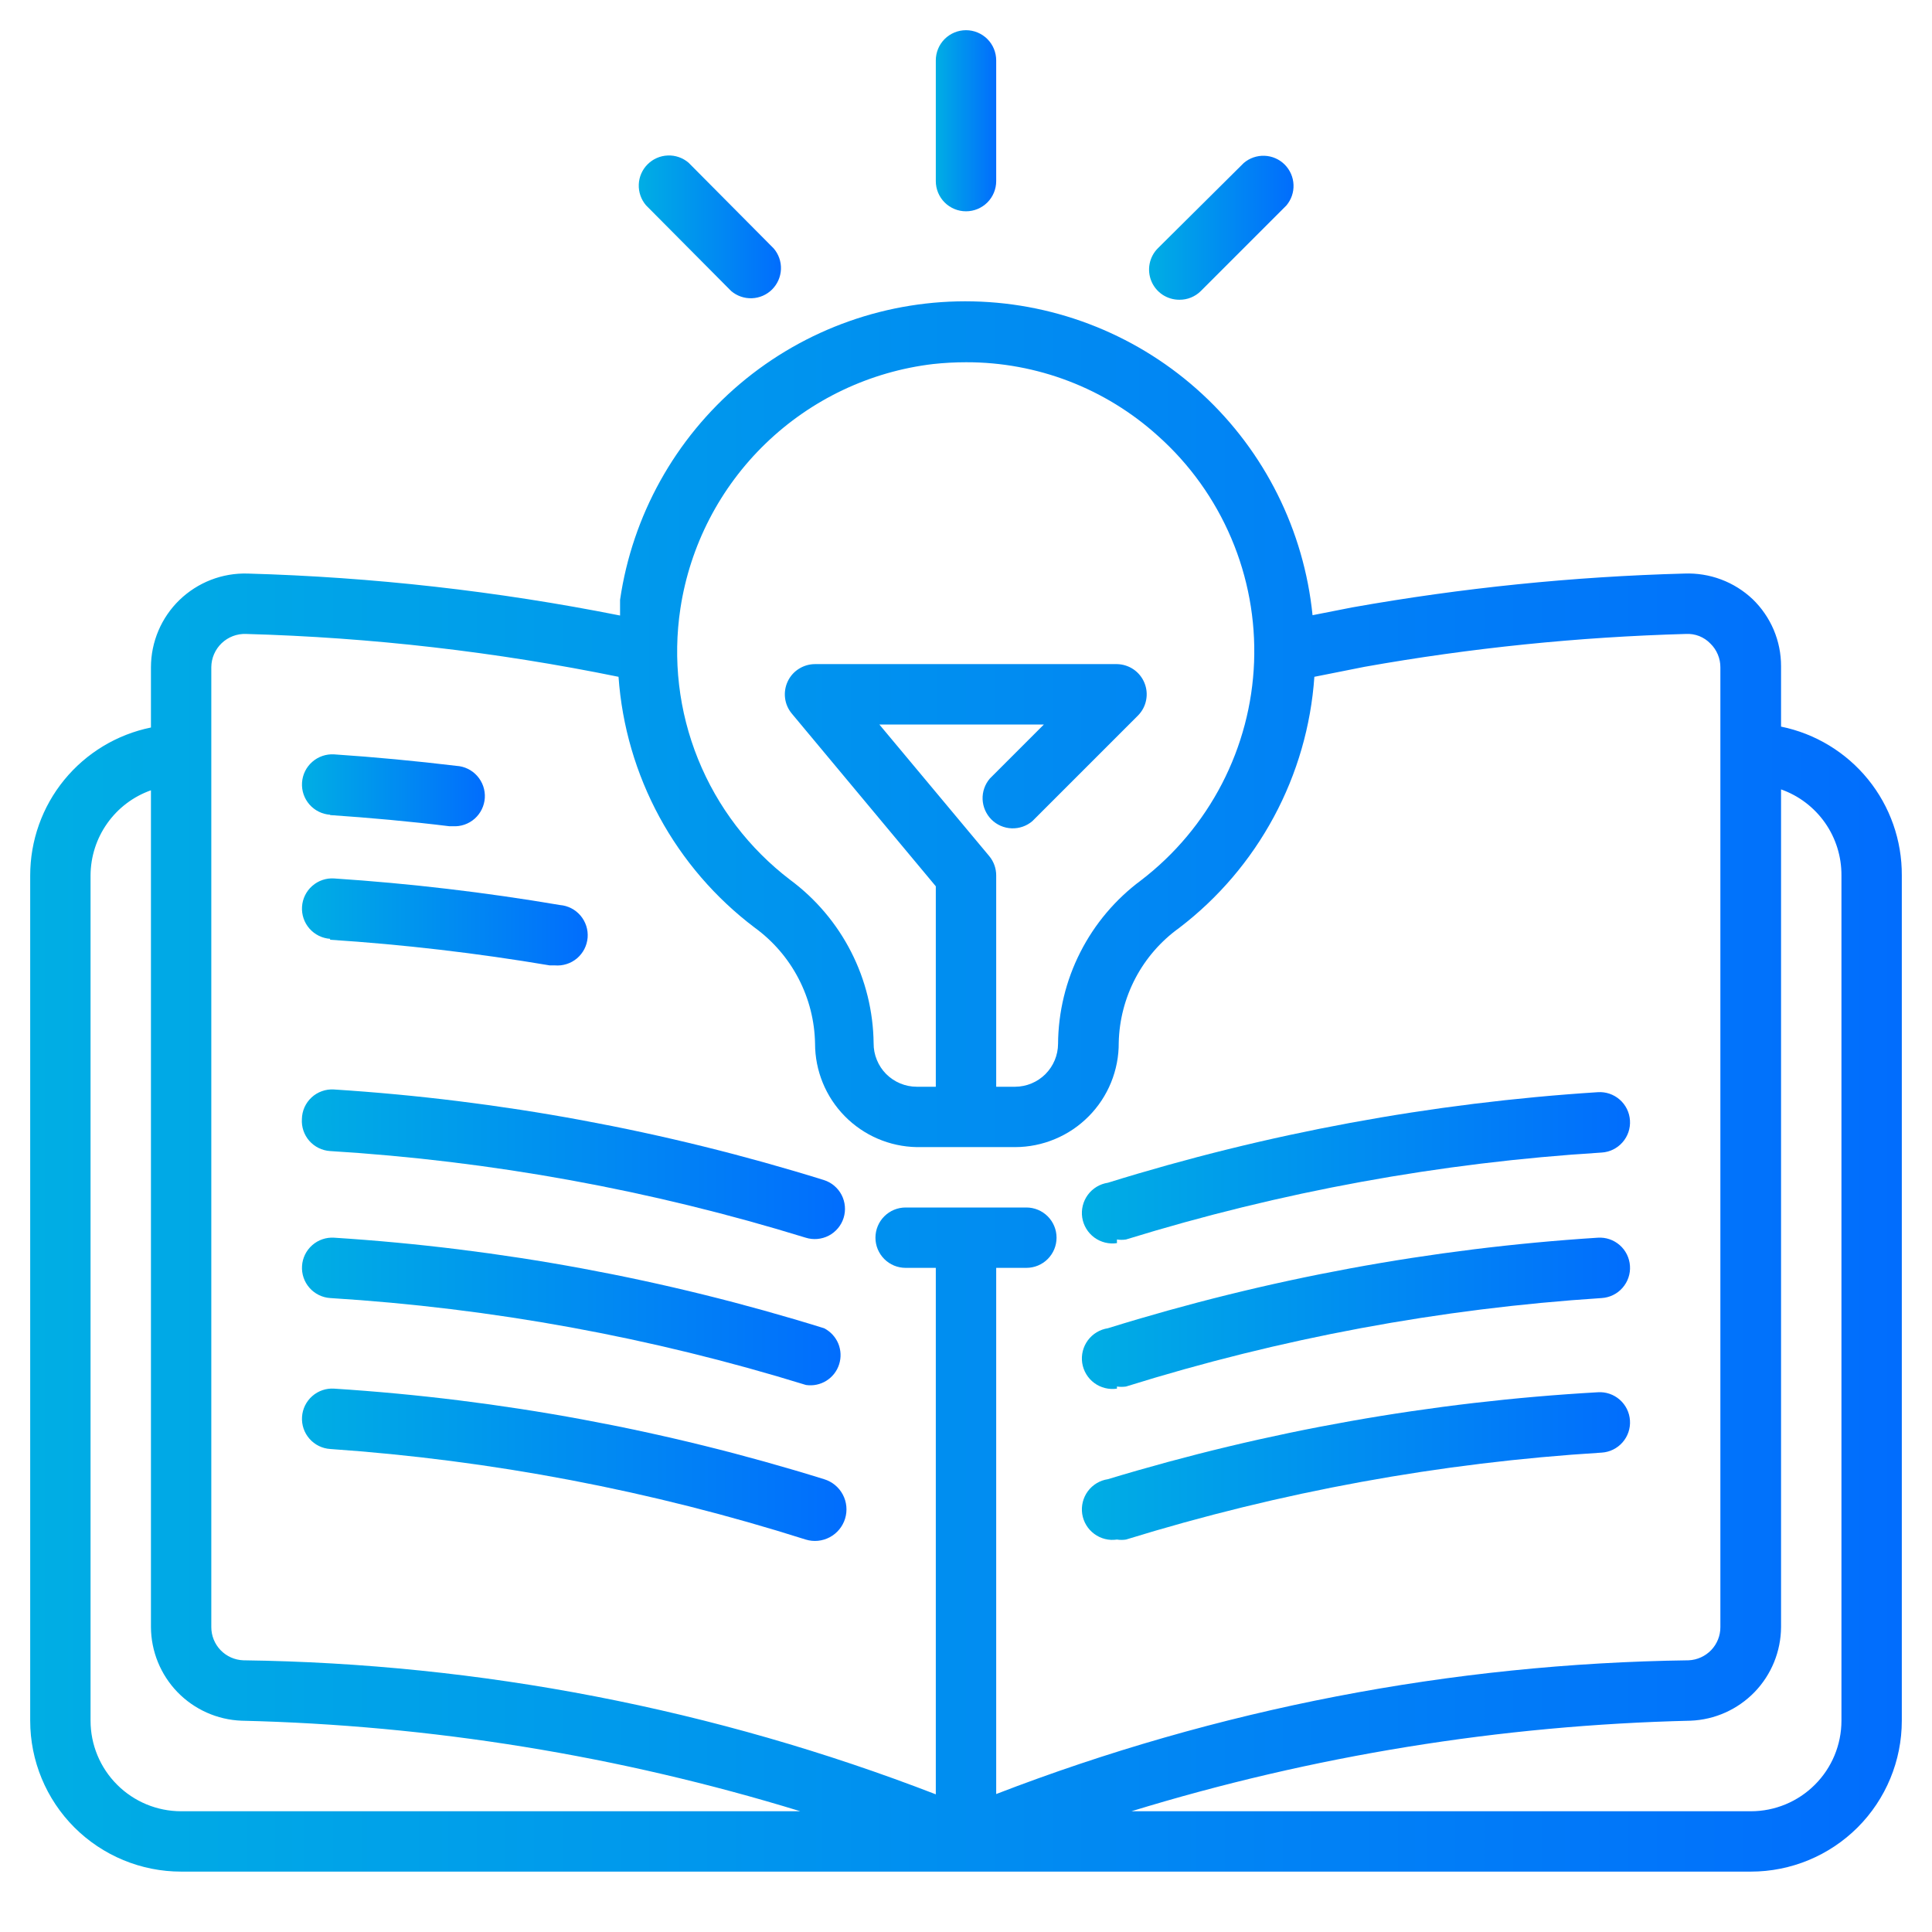 <svg width="54" height="54" viewBox="0 0 54 54" fill="none" xmlns="http://www.w3.org/2000/svg">
<path d="M49.781 20.309V18.622C49.782 18.272 49.712 17.926 49.576 17.604C49.439 17.282 49.239 16.991 48.988 16.748C48.734 16.508 48.435 16.32 48.107 16.197C47.78 16.074 47.431 16.018 47.081 16.031C43.968 16.115 40.866 16.431 37.8 16.976L36.686 17.195C36.447 14.828 35.351 12.629 33.603 11.014C31.856 9.398 29.578 8.477 27.199 8.424C24.819 8.371 22.503 9.19 20.685 10.726C18.868 12.263 17.675 14.41 17.331 16.765C17.331 16.917 17.331 17.061 17.331 17.204C13.899 16.521 10.416 16.129 6.919 16.031C6.569 16.021 6.22 16.081 5.893 16.208C5.567 16.335 5.269 16.526 5.017 16.769C4.765 17.013 4.565 17.305 4.428 17.627C4.291 17.95 4.22 18.296 4.219 18.647V20.334C3.266 20.529 2.409 21.047 1.794 21.8C1.179 22.553 0.844 23.496 0.844 24.469V48.094C0.844 49.213 1.288 50.286 2.079 51.077C2.471 51.468 2.936 51.779 3.448 51.991C3.96 52.203 4.508 52.312 5.062 52.312H48.938C50.056 52.312 51.129 51.868 51.921 51.077C52.712 50.286 53.156 49.213 53.156 48.094V24.469C53.162 23.492 52.829 22.543 52.214 21.785C51.598 21.026 50.738 20.504 49.781 20.309ZM19.018 17.002C19.286 15.248 20.122 13.63 21.398 12.398C22.674 11.165 24.319 10.384 26.08 10.175C26.386 10.142 26.693 10.125 27 10.125C28.983 10.12 30.896 10.854 32.366 12.184C33.252 12.975 33.951 13.951 34.415 15.044C34.88 16.137 35.097 17.319 35.052 18.505C35.007 19.691 34.7 20.853 34.154 21.907C33.608 22.961 32.837 23.882 31.894 24.604C31.179 25.134 30.597 25.823 30.194 26.617C29.791 27.41 29.579 28.287 29.573 29.177C29.571 29.494 29.444 29.797 29.22 30.022C28.996 30.246 28.692 30.373 28.375 30.375H27.844V24.469C27.844 24.271 27.776 24.081 27.65 23.929L24.578 20.25H29.177L27.667 21.76C27.528 21.922 27.456 22.129 27.464 22.342C27.473 22.554 27.561 22.755 27.711 22.906C27.861 23.056 28.062 23.144 28.275 23.152C28.487 23.16 28.695 23.088 28.856 22.95L31.809 19.997C31.925 19.879 32.004 19.73 32.035 19.567C32.067 19.405 32.05 19.238 31.987 19.085C31.924 18.932 31.818 18.801 31.681 18.708C31.545 18.616 31.384 18.565 31.219 18.562H22.781C22.621 18.562 22.464 18.608 22.328 18.694C22.192 18.779 22.084 18.902 22.016 19.048C21.948 19.193 21.923 19.355 21.943 19.514C21.963 19.673 22.029 19.823 22.132 19.946L26.156 24.772V30.375H25.625C25.465 30.375 25.308 30.343 25.161 30.282C25.014 30.221 24.881 30.131 24.768 30.019C24.656 29.906 24.568 29.772 24.508 29.624C24.447 29.477 24.417 29.319 24.418 29.16C24.408 28.271 24.193 27.396 23.789 26.605C23.385 25.813 22.803 25.125 22.089 24.595C20.943 23.722 20.052 22.556 19.512 21.22C18.971 19.884 18.801 18.426 19.018 17.002ZM5.906 18.647C5.907 18.522 5.933 18.398 5.983 18.283C6.033 18.168 6.105 18.064 6.195 17.978C6.286 17.891 6.393 17.824 6.51 17.779C6.627 17.735 6.751 17.714 6.877 17.719C10.375 17.816 13.859 18.217 17.288 18.917C17.385 20.29 17.775 21.625 18.431 22.835C19.088 24.044 19.996 25.099 21.094 25.928C21.607 26.301 22.026 26.787 22.319 27.35C22.612 27.912 22.77 28.535 22.781 29.168C22.781 29.927 23.079 30.656 23.611 31.197C24.143 31.738 24.866 32.049 25.625 32.062H28.375C28.757 32.061 29.135 31.985 29.487 31.837C29.84 31.69 30.159 31.475 30.428 31.203C30.697 30.932 30.91 30.611 31.054 30.257C31.198 29.904 31.272 29.525 31.269 29.143C31.283 28.514 31.443 27.898 31.735 27.341C32.028 26.785 32.446 26.304 32.957 25.937C34.05 25.103 34.952 24.045 35.604 22.834C36.256 21.624 36.642 20.288 36.737 18.917L38.138 18.638C41.106 18.11 44.109 17.803 47.123 17.719C47.25 17.712 47.377 17.733 47.495 17.779C47.612 17.826 47.719 17.897 47.807 17.989C47.896 18.075 47.966 18.179 48.014 18.294C48.062 18.408 48.086 18.531 48.085 18.655V45.478C48.086 45.717 47.994 45.947 47.829 46.12C47.663 46.293 47.438 46.395 47.199 46.406C40.577 46.495 34.023 47.76 27.844 50.144V35.437H28.688C28.911 35.437 29.126 35.349 29.284 35.19C29.442 35.032 29.531 34.818 29.531 34.594C29.531 34.37 29.442 34.155 29.284 33.997C29.126 33.839 28.911 33.75 28.688 33.75H25.312C25.089 33.75 24.874 33.839 24.716 33.997C24.558 34.155 24.469 34.37 24.469 34.594C24.469 34.818 24.558 35.032 24.716 35.19C24.874 35.349 25.089 35.437 25.312 35.437H26.156V50.152C19.979 47.763 13.424 46.494 6.801 46.406C6.56 46.397 6.333 46.296 6.166 46.123C5.999 45.95 5.906 45.718 5.906 45.478V18.647ZM2.531 48.094V24.469C2.533 23.946 2.696 23.437 2.998 23.012C3.3 22.585 3.726 22.263 4.219 22.089V45.478C4.223 46.156 4.488 46.806 4.959 47.294C5.431 47.781 6.072 48.068 6.75 48.094C12.047 48.219 17.302 49.071 22.368 50.625H5.062C4.391 50.625 3.747 50.358 3.273 49.883C2.798 49.409 2.531 48.765 2.531 48.094ZM51.469 48.094C51.469 48.765 51.202 49.409 50.727 49.883C50.253 50.358 49.609 50.625 48.938 50.625H31.624C36.692 49.07 41.95 48.219 47.25 48.094C47.928 48.068 48.569 47.781 49.041 47.294C49.512 46.806 49.777 46.156 49.781 45.478V22.064C50.278 22.239 50.707 22.566 51.01 22.997C51.312 23.427 51.472 23.942 51.469 24.469V48.094Z" fill="url(#paint0_linear_8_1969)"/>
<path d="M9.222 22.781C10.336 22.857 11.458 22.958 12.555 23.093H12.656C12.88 23.107 13.1 23.031 13.268 22.882C13.435 22.733 13.537 22.524 13.551 22.3C13.564 22.076 13.488 21.857 13.339 21.689C13.191 21.521 12.981 21.419 12.758 21.406C11.635 21.271 10.479 21.161 9.34 21.085C9.117 21.071 8.896 21.146 8.728 21.294C8.559 21.442 8.456 21.65 8.442 21.874C8.427 22.098 8.502 22.318 8.65 22.487C8.798 22.655 9.007 22.758 9.231 22.773L9.222 22.781Z" fill="url(#paint1_linear_8_1969)"/>
<path d="M9.222 26.266C11.281 26.4 13.331 26.64 15.365 26.983H15.508C15.619 26.992 15.73 26.98 15.836 26.946C15.943 26.913 16.041 26.858 16.126 26.787C16.211 26.715 16.281 26.627 16.332 26.529C16.383 26.43 16.414 26.322 16.424 26.211C16.433 26.1 16.421 25.989 16.387 25.883C16.353 25.777 16.299 25.678 16.227 25.593C16.155 25.508 16.068 25.438 15.969 25.387C15.87 25.336 15.762 25.305 15.652 25.296C13.562 24.941 11.455 24.693 9.34 24.553C9.117 24.538 8.896 24.613 8.728 24.761C8.559 24.909 8.456 25.118 8.442 25.342C8.427 25.566 8.502 25.786 8.65 25.955C8.798 26.123 9.007 26.226 9.231 26.241L9.222 26.266Z" fill="url(#paint2_linear_8_1969)"/>
<path d="M8.438 31.278C8.424 31.5 8.498 31.719 8.645 31.887C8.792 32.054 9 32.157 9.222 32.172C13.735 32.449 18.199 33.262 22.52 34.594C22.733 34.661 22.965 34.64 23.164 34.537C23.362 34.433 23.512 34.255 23.579 34.041C23.646 33.827 23.625 33.596 23.522 33.397C23.418 33.199 23.24 33.049 23.026 32.982C18.578 31.598 13.981 30.748 9.332 30.451C9.218 30.444 9.105 30.46 8.997 30.499C8.89 30.537 8.792 30.596 8.708 30.674C8.625 30.751 8.558 30.844 8.511 30.948C8.465 31.052 8.44 31.164 8.438 31.278Z" fill="url(#paint3_linear_8_1969)"/>
<path d="M23.034 37.125C18.586 35.741 13.989 34.891 9.34 34.594C9.23 34.587 9.118 34.601 9.013 34.637C8.908 34.673 8.811 34.729 8.728 34.802C8.559 34.95 8.456 35.159 8.442 35.383C8.427 35.606 8.502 35.827 8.65 35.995C8.798 36.164 9.007 36.267 9.231 36.281C13.744 36.561 18.208 37.376 22.528 38.711C22.726 38.74 22.928 38.698 23.098 38.592C23.267 38.486 23.394 38.324 23.454 38.133C23.515 37.943 23.506 37.737 23.43 37.552C23.352 37.367 23.212 37.216 23.034 37.125Z" fill="url(#paint4_linear_8_1969)"/>
<path d="M23.034 41.344C18.586 39.96 13.989 39.11 9.34 38.813C9.117 38.798 8.896 38.873 8.728 39.021C8.559 39.169 8.456 39.378 8.442 39.602C8.427 39.825 8.502 40.046 8.65 40.214C8.798 40.383 9.007 40.486 9.231 40.5C13.745 40.813 18.206 41.663 22.52 43.031C22.744 43.1 22.985 43.076 23.192 42.966C23.398 42.856 23.552 42.669 23.621 42.445C23.689 42.221 23.666 41.979 23.556 41.773C23.446 41.566 23.258 41.412 23.034 41.344Z" fill="url(#paint5_linear_8_1969)"/>
<path d="M31.219 34.644C31.303 34.657 31.388 34.657 31.472 34.644C35.792 33.309 40.256 32.494 44.769 32.214C44.993 32.2 45.202 32.097 45.35 31.928C45.498 31.76 45.573 31.54 45.558 31.316C45.544 31.092 45.441 30.883 45.272 30.735C45.104 30.587 44.883 30.512 44.66 30.527C40.011 30.825 35.414 31.674 30.966 33.058C30.855 33.075 30.748 33.113 30.652 33.171C30.556 33.229 30.473 33.305 30.406 33.395C30.272 33.577 30.215 33.805 30.248 34.029C30.282 34.252 30.403 34.453 30.585 34.588C30.767 34.722 30.995 34.779 31.219 34.746V34.644Z" fill="url(#paint6_linear_8_1969)"/>
<path d="M31.219 38.754C31.303 38.766 31.388 38.766 31.472 38.754C35.791 37.404 40.254 36.574 44.769 36.281C44.88 36.274 44.989 36.245 45.088 36.196C45.188 36.147 45.277 36.079 45.35 35.995C45.423 35.912 45.479 35.815 45.515 35.71C45.551 35.605 45.566 35.493 45.558 35.383C45.551 35.272 45.522 35.164 45.473 35.064C45.424 34.964 45.356 34.875 45.272 34.802C45.189 34.729 45.092 34.673 44.987 34.637C44.882 34.601 44.77 34.587 44.66 34.594C40.011 34.891 35.414 35.741 30.966 37.125C30.742 37.159 30.541 37.28 30.406 37.462C30.272 37.644 30.215 37.872 30.248 38.095C30.282 38.319 30.403 38.52 30.585 38.655C30.767 38.789 30.995 38.846 31.219 38.813V38.754Z" fill="url(#paint7_linear_8_1969)"/>
<path d="M31.219 43.031C31.303 43.044 31.388 43.044 31.472 43.031C35.792 41.696 40.256 40.88 44.769 40.601C44.993 40.587 45.202 40.484 45.35 40.315C45.498 40.147 45.573 39.926 45.558 39.703C45.544 39.479 45.441 39.27 45.272 39.122C45.104 38.974 44.883 38.899 44.66 38.914C40.015 39.178 35.418 39.994 30.966 41.344C30.742 41.377 30.541 41.498 30.406 41.68C30.272 41.862 30.215 42.09 30.248 42.314C30.282 42.538 30.403 42.739 30.585 42.873C30.767 43.008 30.995 43.065 31.219 43.031Z" fill="url(#paint8_linear_8_1969)"/>
<path d="M27 5.906C27.224 5.906 27.438 5.817 27.597 5.659C27.755 5.501 27.844 5.286 27.844 5.062V1.688C27.844 1.464 27.755 1.249 27.597 1.091C27.438 0.933 27.224 0.844 27 0.844C26.776 0.844 26.562 0.933 26.403 1.091C26.245 1.249 26.156 1.464 26.156 1.688V5.062C26.156 5.286 26.245 5.501 26.403 5.659C26.562 5.817 26.776 5.906 27 5.906Z" fill="url(#paint9_linear_8_1969)"/>
<path d="M32.965 8.378C33.076 8.379 33.187 8.358 33.289 8.316C33.392 8.274 33.486 8.212 33.564 8.134L35.952 5.746C36.09 5.584 36.163 5.377 36.154 5.164C36.146 4.952 36.058 4.751 35.908 4.6C35.758 4.45 35.556 4.362 35.344 4.354C35.132 4.346 34.924 4.418 34.763 4.556L32.366 6.936C32.247 7.054 32.166 7.204 32.133 7.369C32.1 7.533 32.117 7.703 32.181 7.858C32.245 8.013 32.354 8.145 32.494 8.238C32.634 8.33 32.798 8.379 32.965 8.378Z" fill="url(#paint10_linear_8_1969)"/>
<path d="M20.436 8.134C20.597 8.272 20.805 8.344 21.017 8.336C21.229 8.328 21.431 8.24 21.581 8.09C21.731 7.939 21.819 7.738 21.828 7.526C21.836 7.313 21.764 7.106 21.625 6.944L19.246 4.548C19.085 4.41 18.877 4.337 18.665 4.346C18.452 4.354 18.251 4.442 18.101 4.592C17.95 4.742 17.862 4.944 17.854 5.156C17.846 5.369 17.918 5.576 18.056 5.738L20.436 8.134Z" fill="url(#paint11_linear_8_1969)"/>
<defs>
<linearGradient id="paint0_linear_8_1969" x1="0.844" y1="8.422" x2="53.156" y2="8.422" gradientUnits="userSpaceOnUse">
<stop stop-color="#00AEE4"/>
<stop offset="1" stop-color="#016DFD"/>
</linearGradient>
<linearGradient id="paint1_linear_8_1969" x1="8.44" y1="21.084" x2="13.552" y2="21.084" gradientUnits="userSpaceOnUse">
<stop stop-color="#00AEE4"/>
<stop offset="1" stop-color="#016DFD"/>
</linearGradient>
<linearGradient id="paint2_linear_8_1969" x1="8.44" y1="24.551" x2="16.427" y2="24.551" gradientUnits="userSpaceOnUse">
<stop stop-color="#00AEE4"/>
<stop offset="1" stop-color="#016DFD"/>
</linearGradient>
<linearGradient id="paint3_linear_8_1969" x1="8.436" y1="30.45" x2="23.617" y2="30.45" gradientUnits="userSpaceOnUse">
<stop stop-color="#00AEE4"/>
<stop offset="1" stop-color="#016DFD"/>
</linearGradient>
<linearGradient id="paint4_linear_8_1969" x1="8.44" y1="34.592" x2="23.494" y2="34.592" gradientUnits="userSpaceOnUse">
<stop stop-color="#00AEE4"/>
<stop offset="1" stop-color="#016DFD"/>
</linearGradient>
<linearGradient id="paint5_linear_8_1969" x1="8.44" y1="38.811" x2="23.659" y2="38.811" gradientUnits="userSpaceOnUse">
<stop stop-color="#00AEE4"/>
<stop offset="1" stop-color="#016DFD"/>
</linearGradient>
<linearGradient id="paint6_linear_8_1969" x1="30.239" y1="30.525" x2="45.56" y2="30.525" gradientUnits="userSpaceOnUse">
<stop stop-color="#00AEE4"/>
<stop offset="1" stop-color="#016DFD"/>
</linearGradient>
<linearGradient id="paint7_linear_8_1969" x1="30.239" y1="34.592" x2="45.56" y2="34.592" gradientUnits="userSpaceOnUse">
<stop stop-color="#00AEE4"/>
<stop offset="1" stop-color="#016DFD"/>
</linearGradient>
<linearGradient id="paint8_linear_8_1969" x1="30.239" y1="38.912" x2="45.56" y2="38.912" gradientUnits="userSpaceOnUse">
<stop stop-color="#00AEE4"/>
<stop offset="1" stop-color="#016DFD"/>
</linearGradient>
<linearGradient id="paint9_linear_8_1969" x1="26.156" y1="0.844" x2="27.844" y2="0.844" gradientUnits="userSpaceOnUse">
<stop stop-color="#00AEE4"/>
<stop offset="1" stop-color="#016DFD"/>
</linearGradient>
<linearGradient id="paint10_linear_8_1969" x1="32.117" y1="4.353" x2="36.155" y2="4.353" gradientUnits="userSpaceOnUse">
<stop stop-color="#00AEE4"/>
<stop offset="1" stop-color="#016DFD"/>
</linearGradient>
<linearGradient id="paint11_linear_8_1969" x1="17.853" y1="4.345" x2="21.828" y2="4.345" gradientUnits="userSpaceOnUse">
<stop stop-color="#00AEE4"/>
<stop offset="1" stop-color="#016DFD"/>
</linearGradient>
</defs>
</svg>

